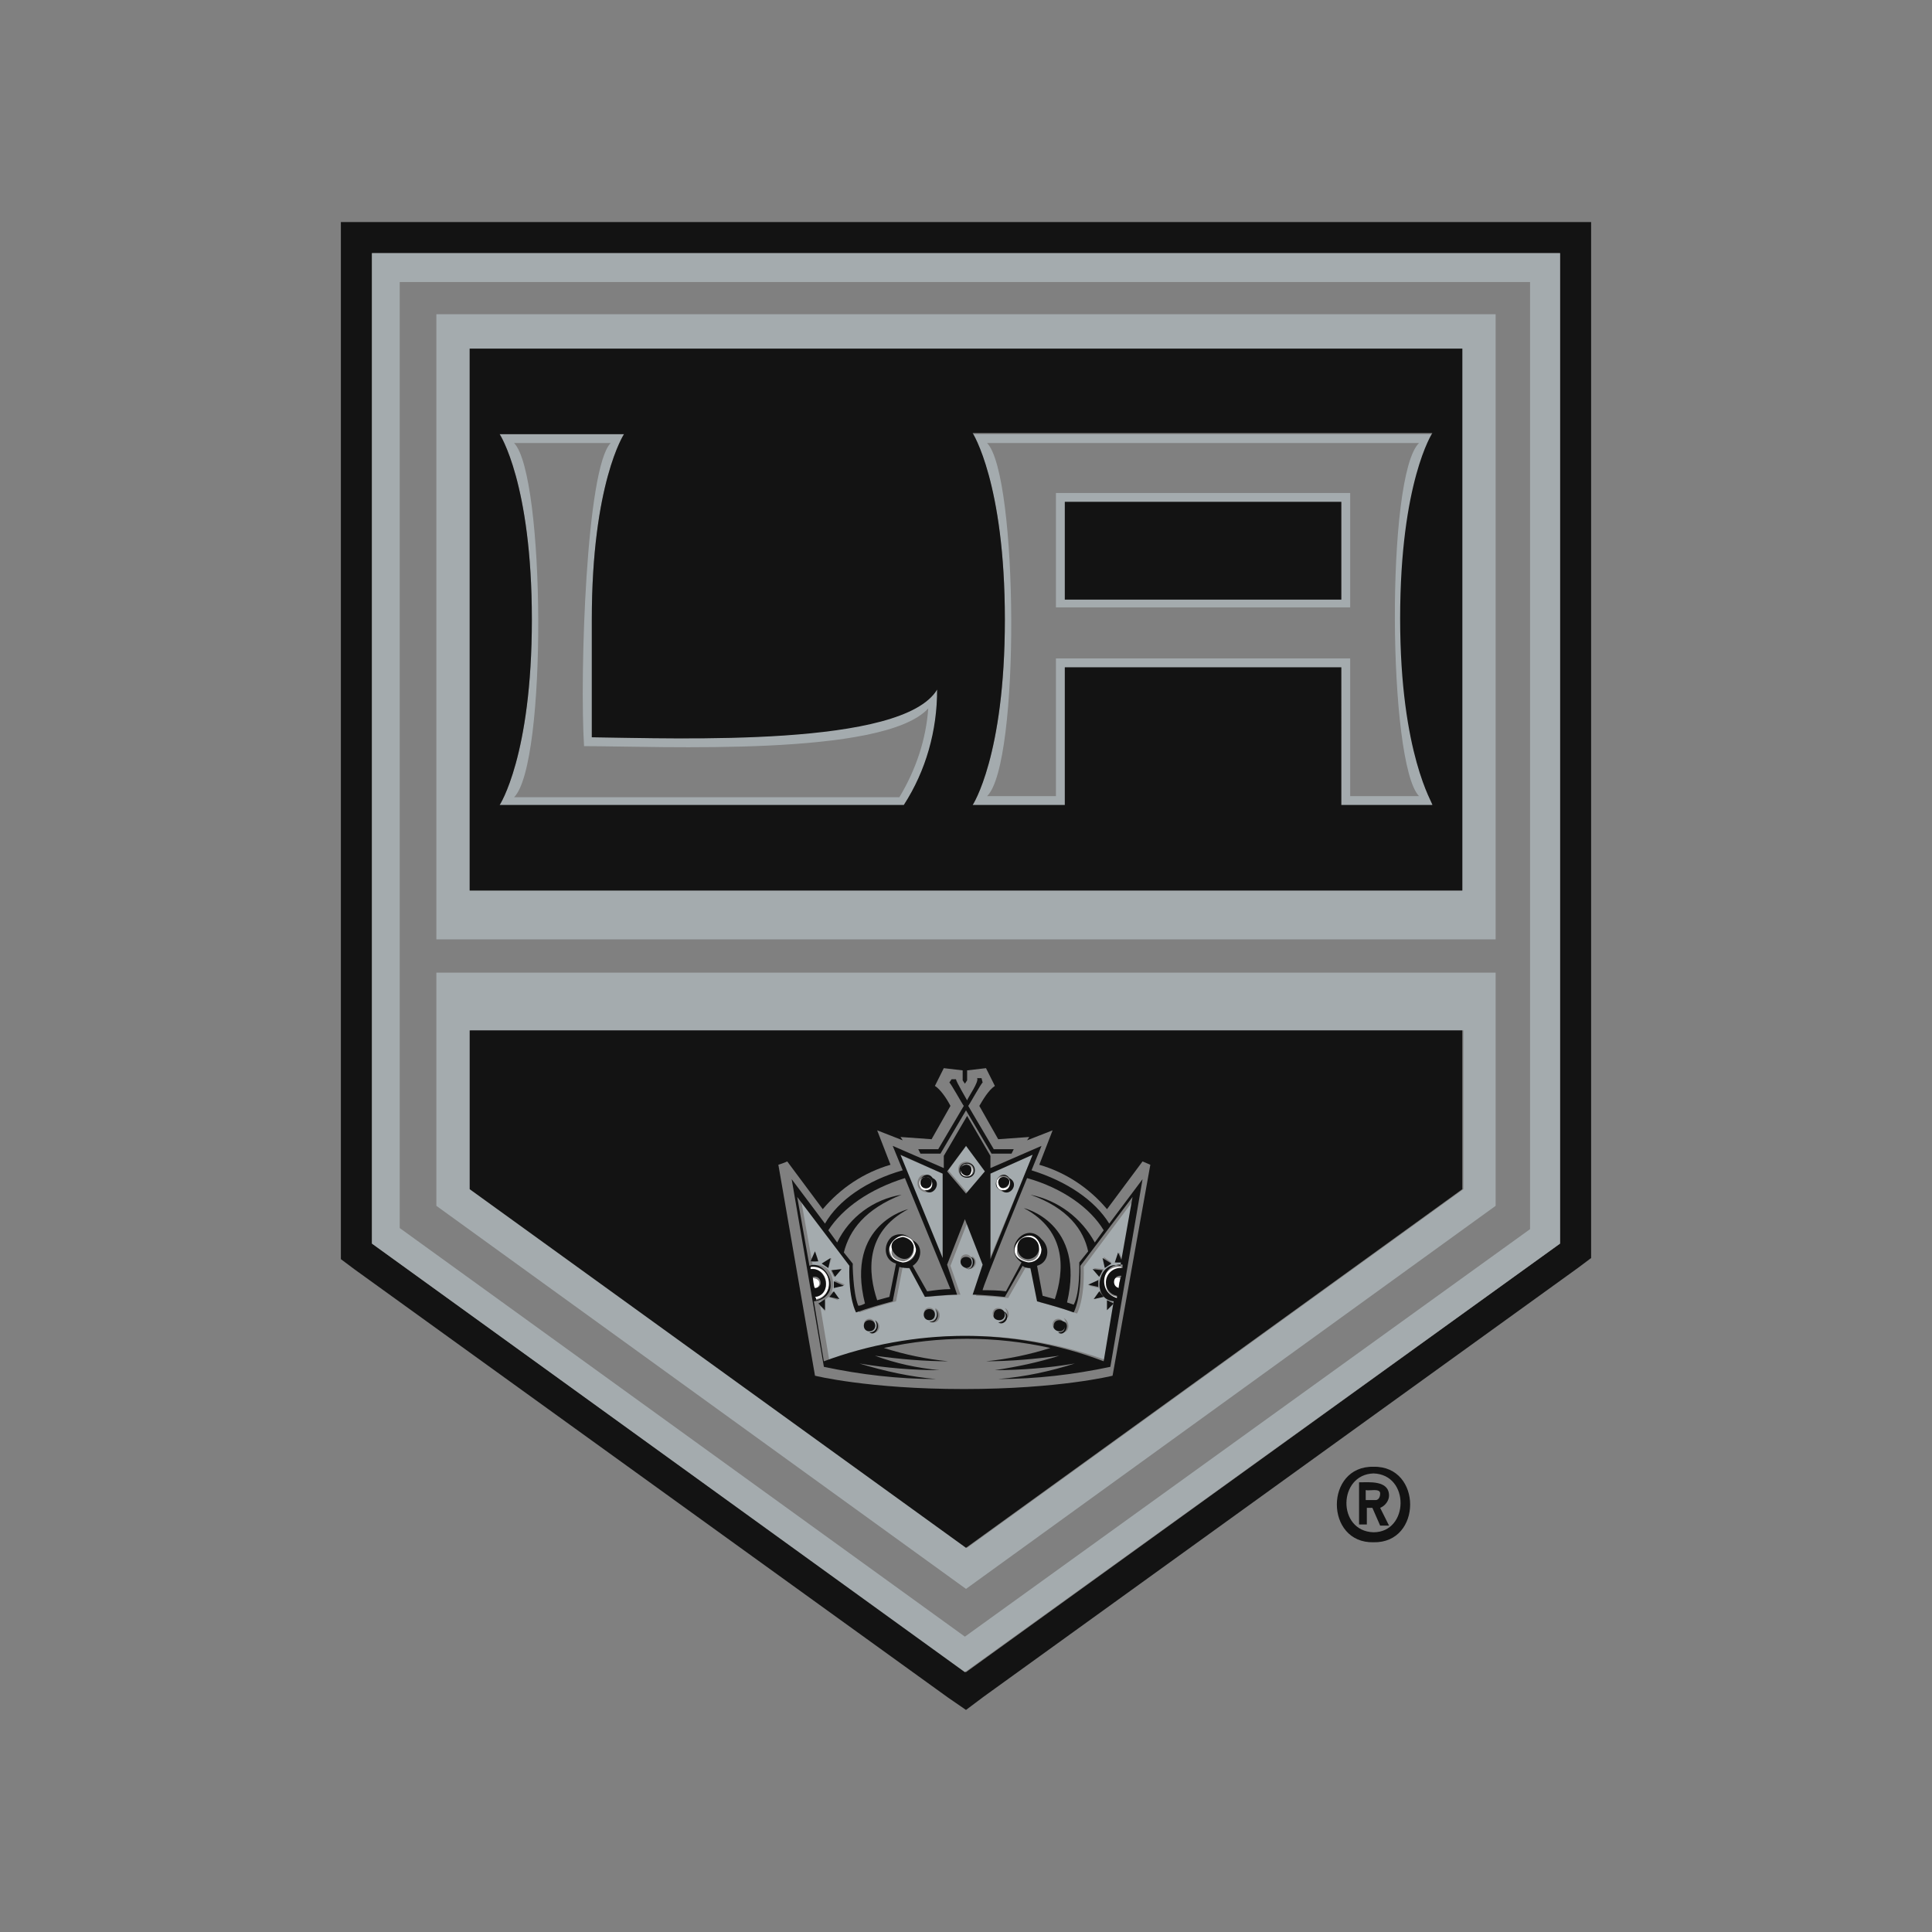 <svg version="1.1" id="Layer_1" xmlns="http://www.w3.org/2000/svg" x="0" y="0" width="174" height="174" style="enable-background:new 0 0 174 174" xml:space="preserve"><rect width="100%" height="100%" fill="#808080" stroke="none"/><style>.st0{fill:#131313}.st1{fill:#a4abae}.st2{fill:#fff}</style><path class="st0" d="M140.5 22.8V112L87 150.6 33.5 112V22.8h107m2.8-2.8H30.7v93.4l1.2.9 53.5 38.6L87 154l1.6-1.2 53.5-38.6 1.2-.9V20z"/><path class="st1" d="M86.9 150.6 33.5 112V22.8h107V112l-53.6 38.6zm-50.9-40 50.9 36.8 50.9-36.7V25.4H36v85.2z"/><path class="st2" d="M81.3 111.3c-.6 0-1.2.5-1.2 1.2.6 3.1 4.3-.5 1.2-1.2m0 2.3c-2.6-.4.6-3.6 1-1 0 .5-.5 1-1 1m12.5-1.1c-.6-3.1-4.3.5-1.2 1.2.7 0 1.2-.5 1.2-1.2m-1.2 1.1c-2.6-.5.6-3.5 1-1 0 .6-.4 1-1 1m-18.8 2c0-.4-.4-.5-.7-.5l.2 1c.3-.1.5-.3.5-.5"/><path class="st2" d="M74.7 115.6c0-.9-.8-1.6-1.7-1.5v.2c.8-.1 1.4.5 1.4 1.3 0 .6-.4 1.2-1 1.2v.2c.7 0 1.3-.7 1.3-1.4m25.5 0c0 .3.2.5.5.5l.2-1c-.3-.1-.7 0-.7.5"/><path class="st2" d="M100.6 117v-.2c-1.6-.2-1.1-2.7.4-2.5v-.2c-1.9-.2-2.3 2.5-.4 2.9M87 106c.8 0 .8-1.2 0-1.2s-.7 1.2 0 1.2m0-1.2c1.3.2-.3 1.8-.5.5 0-.2.2-.4.5-.5m3.4 2.4c.8 0 .8-1.2 0-1.2-.8-.1-1 1.2 0 1.2-.1 0-.1 0 0 0m0-1.2c.3 0 .5.2.5.5s-.2.5-.5.5c-.6 0-.7-1 0-1m-7 1.2c.8 0 .8-1.2 0-1.2s-.8 1.2 0 1.2m0-1.2c.3 0 .5.2.5.5s-.2.5-.5.5-.5-.2-.5-.5c0-.2.2-.5.5-.5"/><path class="st1" d="M39.3 108.6 87 143.1l47.7-34.5v-21H39.3v21zm3.1-15.8h89.4v14.3l-44.7 32.3-44.7-32.3V92.8zm-3.1-8.2h95.4V28.3H39.3v56.3zm92.4-4.4H42.3V31.4h89.4v48.8z"/><path class="st1" d="M121.6 44.4H95.1v10.3h26.5V44.4zm-.8 9.6H95.9v-8.8h24.9V54z"/><path class="st1" d="M95.9 72.5V60.1h24.9v12.4h8.3s-2.9-4.4-2.9-16.7 2.9-16.7 2.9-16.7H87.6s2.9 4.4 2.9 16.7-2.9 16.7-2.9 16.7h8.3zm-7-32.6h38.9c-3 2.9-2.8 28.9 0 31.8h-6.2V59.3H95.1v12.4h-6.2c3-2.9 2.8-28.9 0-31.8m-7.5 32.6c2-3.1 3.1-6.7 3-10.4-3.1 5.1-23.2 4.4-31.1 4.3V55.8c0-12.3 2.9-16.7 2.9-16.7H45s2.9 4.4 2.9 16.7S45 72.5 45 72.5h36.4zM46.3 39.9H55c-2.2 2.2-2.8 20.8-2.4 27.3 6.8 0 27 1 31-3.4-.2 2.8-1.1 5.5-2.6 8H46.3c3-3 2.8-29 0-31.9m38.6 65.8L81 104l3.9 9.4v-7.7zm-1.4 1.7c-1.6-.2-.7-2.4.3-1.3.3.2.4.6.2.9 0 .3-.2.4-.5.4m5.7-1.8v7.6l3.9-9.4-3.9 1.8zm1.4 1.8c-1.6-.2-.7-2.4.3-1.3.5.3.5 1.1-.3 1.3.1 0 .1 0 0 0m-1.8-2-1.7-2.3-1.7 2.3 1.7 2 1.7-2zm-2.5-.1c0-.9 1.4-.9 1.4 0s-1.4 1-1.4 0"/><path class="st1" d="M100.6 117.2c-2.1-.3-1.4-3.8.6-3.2l1.1-6.2-4.7 6.3c.1 3-.6 4.2-.6 4.2-1.1-.4-2.2-.7-3.3-1l-.6-3c-.3 0-.5-.1-.7-.2l-1.6 2.8s-2-.2-2.9-.2l.9-2.7-1.6-4.1-1.6 4.1.9 2.6c-.9 0-2.9.2-2.9.2l-1.4-2.6c-.3.1-.6 0-.9-.1l-.6 3.1c-1.1.3-2.2.6-3.3 1 0 0-.7-1.2-.6-4.2l-4.7-6.2 1.1 6.2c2-.6 2.6 2.9.6 3.2l.9 5.4c8.1-3.1 17.1-3 25.2 0l.7-5.4zm-.9-.1.6.2-.6.6v-.8zm-26 .3.6-.2v.9l-.6-.7zm-.7-3.8.4-.9c.2.6.6 1.1-.4.9zm1.6.6-.5-.4.8-.5-.3.9zm.2.2.9-.1-.6.7-.3-.6zm-.2 2.4.4-.5.5.8-.9-.3zm.5-.8.1-.7.9.4c-.3.1-.7.2-1 .3zm2.7 3.3c0-.7 1-.7 1 0 0 .6-1.1.7-1 0m.8.8c-.1 0-.2 0-.3-.1.6 0 .9-.7.5-1.1.6.3.5 1.1-.2 1.2.1 0 .1 0 0 0m4.6-1.8c0-.7 1-.7 1 0 0 .6-1.1.7-1 0m.8.8c-.1 0-.2 0-.3-.1.6 0 .9-.7.5-1.2.7.3.5 1.4-.2 1.3m2.5-5.6c0-.7 1-.7 1 0 0 .6-1.1.7-1 0m.8.8c-.1 0-.2 0-.3-.1.6 0 .9-.7.5-1.1.6.3.5 1.1-.2 1.2m2.1 4c0-.3.2-.5.5-.5.7 0 .7 1 0 1-.3 0-.5-.2-.5-.5m.9.8c-.1 0-.2 0-.3-.1.6 0 .9-.7.5-1.2.3.1.5.7.2.9 0 .2-.2.4-.4.4m4.5.2c0-.7 1-.7 1 0 0 .3-.2.5-.5.5-.2.1-.5-.2-.5-.5m.8.7c-.1 0-.2 0-.3-.1.6 0 .9-.7.5-1.2.6.3.6 1.4-.2 1.3m5.2-7.2.4.9h-.7l.3-.9zm-.7.9-.5.4-.2-.9.7.5zm-.7.6-.3.6-.6-.7.9.1zm-.4.9v.8l-.9-.2.9-.6zm-.4 1.8.5-.8.4.5-.9.3z"/><path class="st0" d="M42.3 107.1 87 139.4l44.7-32.3V92.8H42.3v14.3zm28.6-2.5 3.2 4.3c1.6-1.9 3.7-3.3 6.1-4l-1.2-3.1 2.3.9-.2-.3 2.8.2 1.7-3c-.3-.6-.9-1.5-1.4-1.8l.8-1.6 1.7.2v.9l.2.3.2-.3v-.9l1.7-.2.8 1.6c-.6.4-1.1 1.3-1.4 1.8l1.7 3 2.8-.2-.2.3 2.3-.9s-1 2.6-1.2 3.1c2.4.7 4.5 2.1 6.1 4l3.2-4.3.7.3-3.4 19s-4.8 1.2-13.4 1.2-13.4-1.2-13.4-1.2l-3.3-19c.3-.1.6-.2.8-.3zM42.3 80.2h89.4V31.4H42.3v48.8zm39.1-7.7H45s2.9-4.4 2.9-16.7S45 39.1 45 39.1h11.2s-2.9 4.4-2.9 16.7v10.6c8 .1 28 .9 31.1-4.3 0 3.7-1 7.3-3 10.4m47.6 0h-8.2V60.1H95.9v12.4h-8.3s2.9-4.4 2.9-16.7S87.6 39 87.6 39H129s-2.9 4.4-2.9 16.7 3 16.7 2.9 16.8"/><path class="st0" d="M95.9 45.2h24.9V54H95.9v-8.8zm-14.6 66.2c-2.6.5.6 3.5 1 1 0-.5-.4-.9-1-1m11.3 0c-1.4 0-1.2 2 0 2 1.3-.1 1.3-1.9 0-2"/><path class="st0" d="M84.3 124.2c-2.3-.2-4.6-.7-6.9-1.4 2.4.4 4.8.6 7.2.6-2-.2-3.9-.6-5.8-1.3 2.2.3 4.4.5 6.6.5-2-.2-3.9-.6-5.8-1.2 5-1.1 10-1.1 15 0-1.9.6-3.8 1-5.8 1.2 2.2 0 4.4-.2 6.6-.5-1.9.6-3.8 1-5.8 1.3 2.4 0 4.8-.2 7.2-.6-2.2.7-4.5 1.2-6.9 1.4 3.4 0 6.8-.4 10.1-1.1l2.9-16.9-3 4c-1.3-2.1-3.8-3.8-7-4.8l.9-2.2-4.6 2v-1.1l-2.1-3.6-2.1 3.6v1.1l-4.6-2 .9 2.2c-3.2.9-5.8 2.7-7 4.8l-3-4 2.9 16.9c3.3.7 6.7 1.1 10.1 1.1m16.5-8.2c-.7-.1-.6-1.2.2-1.1-.1.1-.3 1.1-.2 1.1zm.3-1.8c-.8-.1-1.5.5-1.5 1.3 0 .6.4 1.1 1 1.2v.2c-1.8-.5-1.4-3.2.5-3v.3zm-11.9-8.5L93 104l-3.8 9.4v-7.7zm3.3.4c3.2.9 5.7 2.7 6.9 4.7l-.8 1.1c-1.2-2.2-3.3-3.8-5.8-4.3 3.4 1.2 4.8 3.2 5.2 5.1l-.8 1s.1 2.7-.5 3.8l-.6-.2c1.7-7.2-3.9-8.5-3.9-8.5 4 2.1 3.6 5.8 2.8 8.2-.4-.1-.7-.2-1.1-.3l-.5-2.7c1.1-.3 1.2-1.7.4-2.4-1.4-1.7-3.6.9-1.8 2.1l-1.4 2.6c-.7-.1-1.4-.1-2.1-.1-.1-.1 4-10.1 4-10.1zm.1 7.6c-3.1-.6.5-4.3 1.2-1.2 0 .7-.5 1.2-1.2 1.2M87 103.2l1.7 2.3-1.7 2-1.7-2 1.7-2.3zm-5.9.8 3.8 1.7v7.6l-3.8-9.3zm.4 2.1 4.1 10c-.7 0-1.4.1-2.1.2l-1.3-2.3c.8-.5 1-1.8 0-2.3-.5-.6-1.3-.7-1.9-.3-.8.7-.7 2.1.4 2.4l-.6 3c-.4.1-.7.2-1.1.3-.8-2.4-1.2-6.1 2.8-8.2 0 0-5.7 1.3-3.9 8.5-.2.1-.4.2-.6.2-.5-1.2-.5-3.8-.5-3.8l-.8-1c.5-2 1.9-3.9 5.2-5.2-2.5.4-4.7 2-5.8 4.3l-.8-1.1c1.3-2 3.7-3.7 6.9-4.7m-.2 7.6c-3.1-.6.5-4.3 1.2-1.2 0 .7-.5 1.2-1.2 1.2m-8.1 1.3c.8-.2 1 1 .2 1-.1 0-.2-1-.2-1zm.2 1.8c1.6-.2 1.1-2.7-.4-2.5v-.2c1.9-.3 2.3 2.6.5 3 0-.2 0-.2-.1-.3zm1.4-1.2c0-.9-1-2-1.9-1.6l-1.1-6.2 4.7 6.2c-.1 3 .6 4.2.6 4.2 1.1-.4 2.2-.7 3.3-1l.6-3.1c.3.1.6.1.9.1l1.4 2.6s2-.2 2.9-.2l-.9-2.7 1.6-4.1 1.6 4.1-.9 2.7c.9 0 2.9.2 2.9.2l1.6-2.8c.2.2.5.2.7.2l.6 3c1.1.3 2.2.6 3.3 1 0 0 .7-1.2.6-4.2l4.7-6.2-1.1 6.2c-2-.6-2.7 3-.6 3.2l-.9 5.4c-8.1-3.1-17.1-3-25.2 0l-.9-5.4c1-.1 1.6-.8 1.5-1.6"/><path class="st0" d="M84.7 103.9 87 100l2.3 3.9h1.8l.2-.4h-1.8l-2.3-3.9c.1-.1 1.2-2.1 1.3-2.1l-.1-.4H88c.2.3-.8 1.7-.9 2-.1-.2-1-1.7-1-1.9h-.4l-.2.3c.1 0 1.2 2 1.3 2.1l-2.3 3.9h-1.8l.2.4h1.8zm-1 15.1c.6.4 1.1-.7.5-1.1.4.4.1 1.3-.5 1.1m-5.4 1c.6.4 1.1-.7.5-1.1.3.4.2 1.1-.5 1.1m11.6-.9c.6.4 1.2-.7.5-1 .4.4.1 1-.5 1m5.4.9c.6.5 1.2-.9.4-1 .2.4.4 1-.4 1m-8.3-5.8c.1 0 .2.1.2.1.6 0 .8-1 .2-1.1.4.2.2 1.4-.4 1"/><path class="st0" d="M83.7 118.9c.3 0 .5-.2.5-.5s-.2-.5-.5-.5-.5.2-.5.5.2.5.5.5m-5.4 1c.7 0 .7-1 0-1-.3 0-.5.2-.5.5s.2.5.5.5m11.7-1c.3 0 .5-.2.5-.5s-.2-.5-.5-.5-.5.2-.5.5c-.1.3.2.5.5.5m5.4 1c.7 0 .7-1 0-1-.3 0-.5.2-.5.5-.1.2.2.5.5.5m-8.4-5.7c.7 0 .7-1 0-1-.6 0-.7.8 0 1m-14-.6h.7l-.3-.9-.4.9zm1.6.6.2-.9-.8.5.6.4zm1.2.1-.9.1.3.6.6-.7zm-.7 1.7.9-.2-.9-.4v.6zm0 .3-.4.5.9.2-.5-.7zm-1.4 1.1.6.6v-1l-.6.4zm27-4.6-.3.9h.7l-.4-.9zm-.6 1-.8-.5.2.9.6-.4zm-.8.6-.9-.1.6.7.3-.6zm-.4.9-.9.4.9.2v-.6zm-.4 1.7.9-.2-.4-.5-.5.7zm1.2.1v.9l.6-.6-.6-.3zm-11.9-11.7c0-.9-1.4-.9-1.4 0s1.4.9 1.4 0m-1.3 0c0-.8 1.2-.8 1.2 0 0 .7-1.2.8-1.2 0m4.4.7c-.7-1-1.9.8-.7 1.1.7.7 1.7-.6.7-1.1m-.5 1.1c-.9.1-.9-1.4 0-1.3.8 0 .7 1.3 0 1.3m-6.4-1.1c-.7-1-1.9.8-.7 1.1.7.7 1.6-.7.7-1.1m-.6 1.1c-.8 0-.8-1.2 0-1.2.7 0 .8 1.2 0 1.2"/><path class="st0" d="M87.5 105.4c0-.3-.2-.5-.5-.5-1.3.2.3 1.8.5.5m2.9.6c-.3 0-.5.2-.5.5.2 1.3 1.8-.3.5-.5m-7 0c-.3 0-.5.2-.5.5 0 .7 1 .7 1 0 .1-.2-.2-.5-.5-.5m41.7 28.7c0-1.4-1.8-1.2-2.7-1.2v3.8h.7v-1.5h.5l.7 1.6h.8l-.8-1.6c.5-.2.8-.7.8-1.1zm-1.2.4h-.9v-.9c.3.1 1.3-.2 1.3.3 0 .4-.2.6-.4.6z"/><path class="st0" d="M123.7 132.1c-4.4-.1-4.4 6.9 0 6.8 4.4.1 4.4-6.9 0-6.8zm0 5.9c-3.3-.1-3.2-5.2 0-5.3 3.3.1 3.2 5.3 0 5.3z"/></svg>